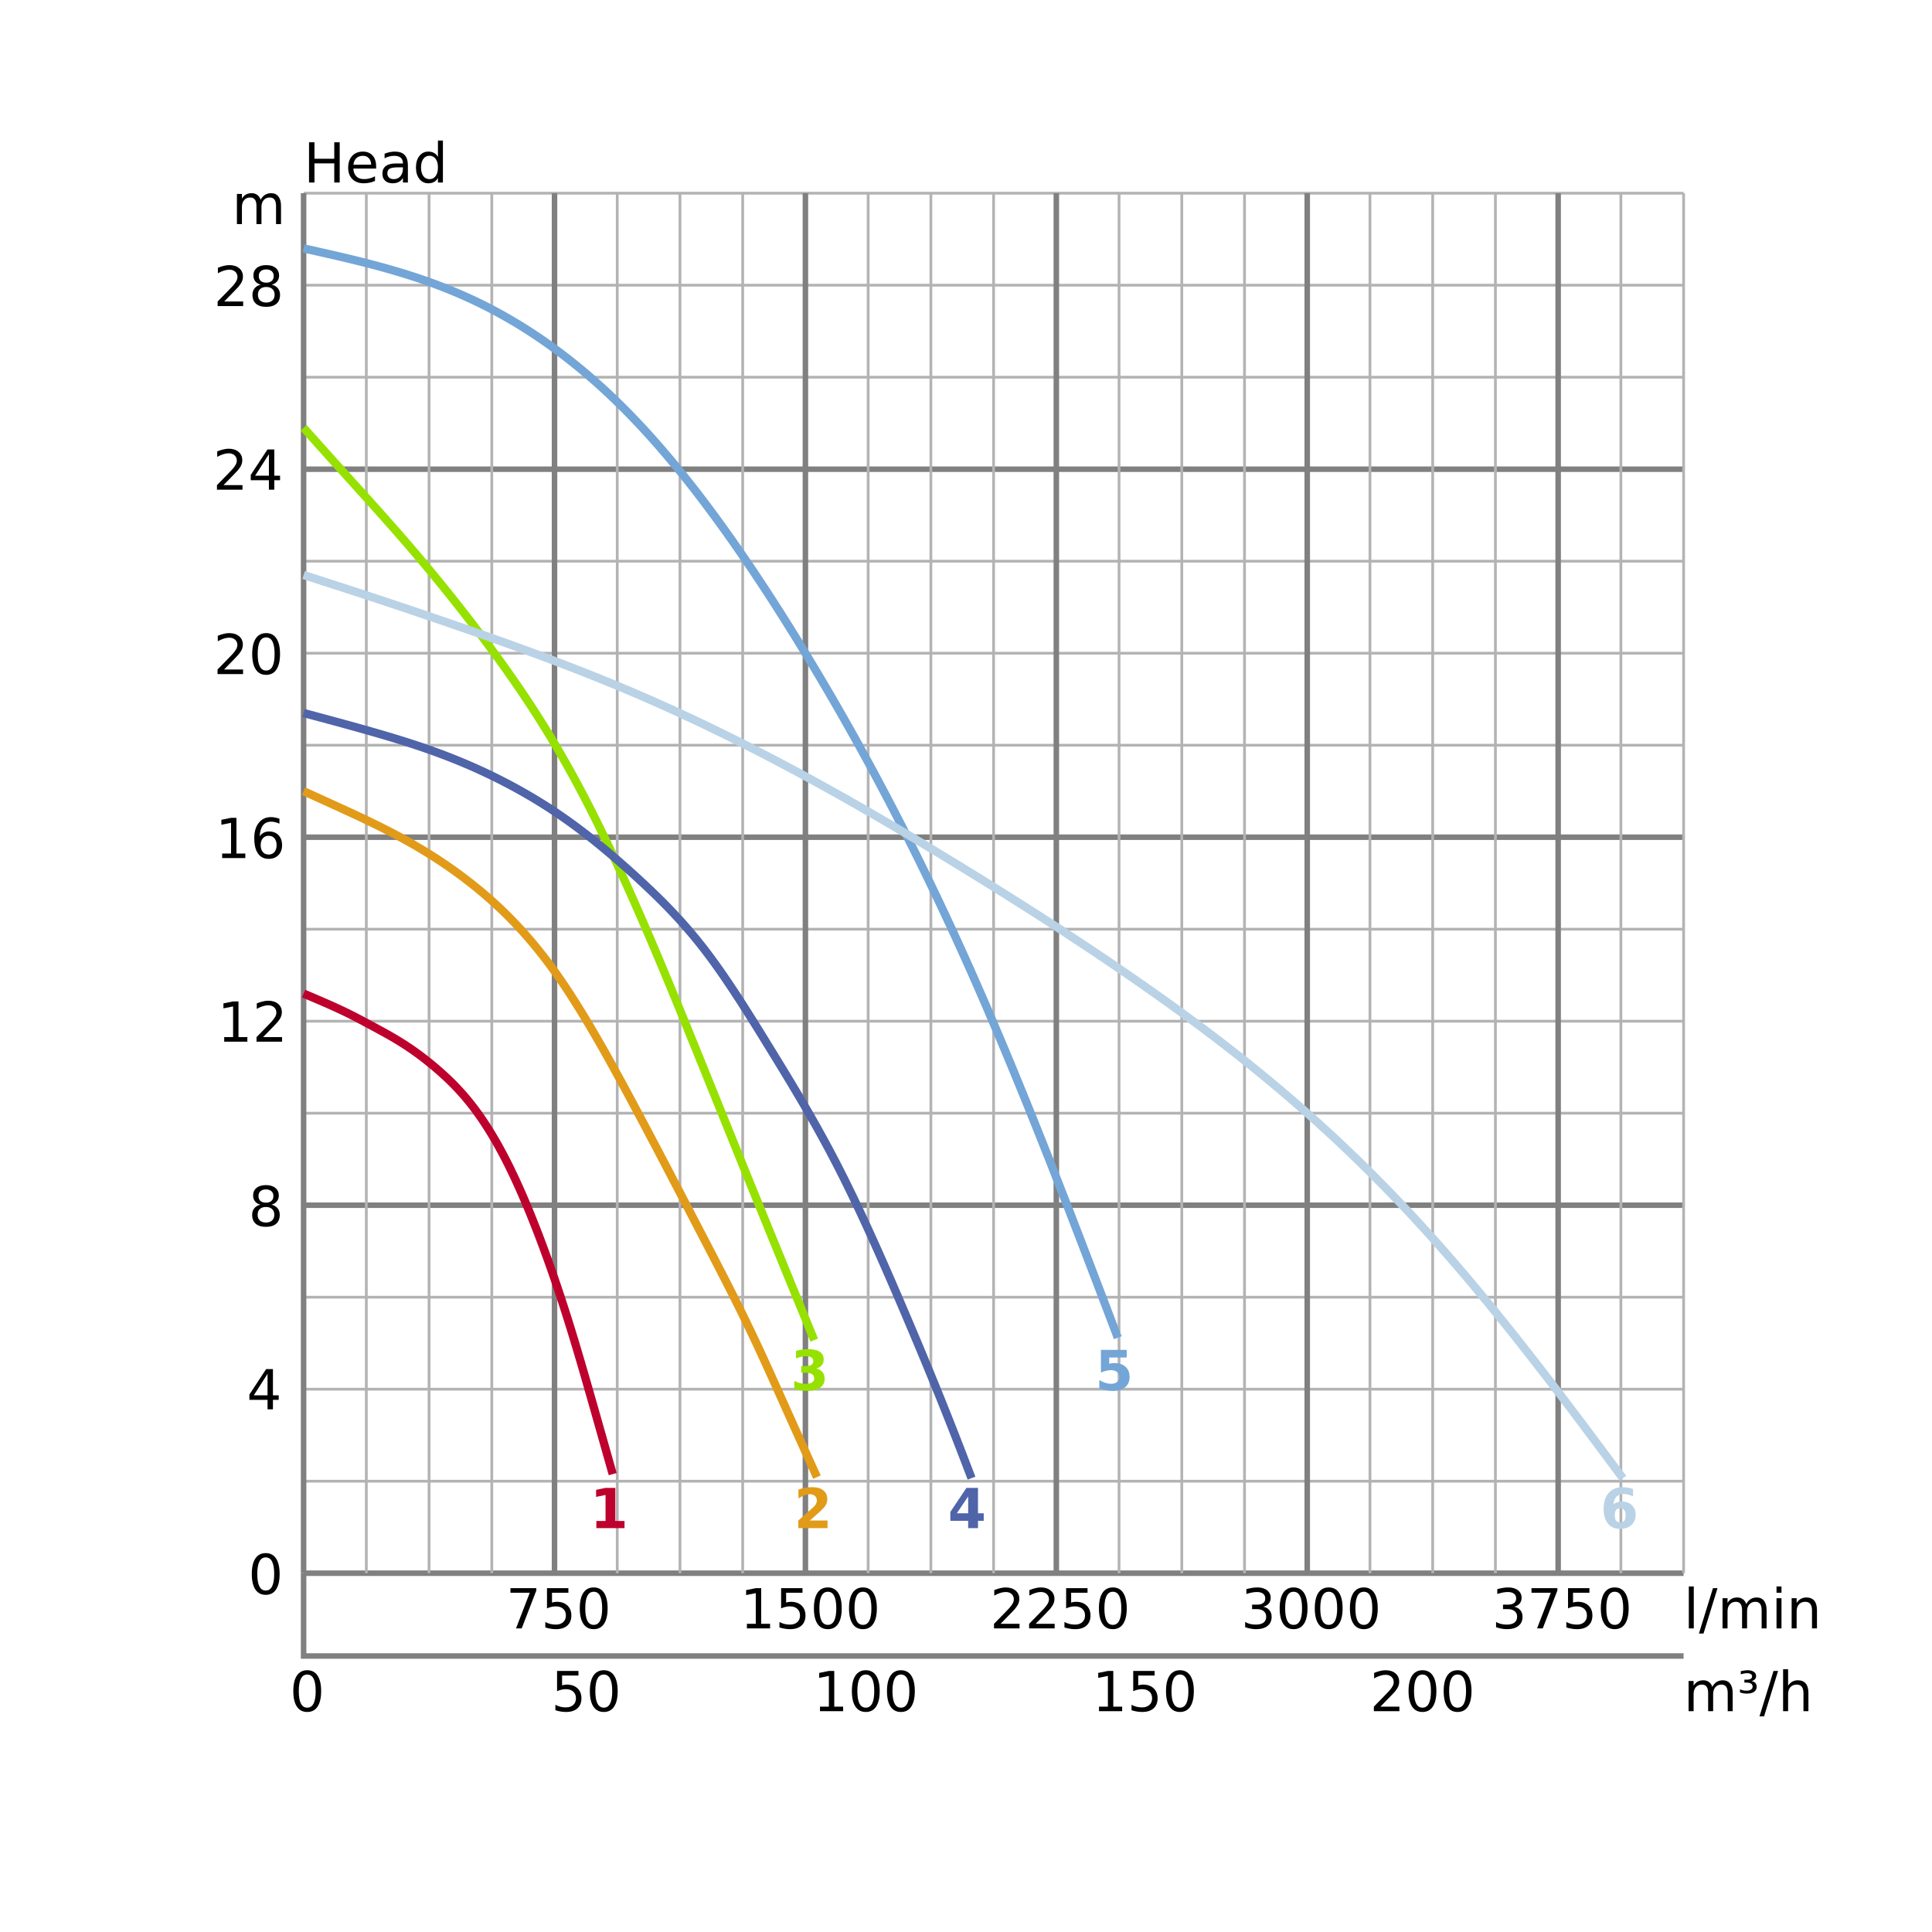 <?xml version="1.0" encoding="UTF-8"?>
<svg xmlns="http://www.w3.org/2000/svg" xmlns:xlink="http://www.w3.org/1999/xlink" width="700pt" height="700pt" viewBox="0 0 700 700" version="1.1">
<defs>
<g>
<symbol overflow="visible" id="glyph0-0">
<path style="stroke:none;" d="M 1 3.531 L 1 -14.109 L 11 -14.109 L 11 3.531 Z M 2.125 2.422 L 9.891 2.422 L 9.891 -12.984 L 2.125 -12.984 Z M 2.125 2.422 "/>
</symbol>
<symbol overflow="visible" id="glyph0-1">
<path style="stroke:none;" d="M 1.969 -14.578 L 3.938 -14.578 L 3.938 -8.609 L 11.109 -8.609 L 11.109 -14.578 L 13.078 -14.578 L 13.078 0 L 11.109 0 L 11.109 -6.938 L 3.938 -6.938 L 3.938 0 L 1.969 0 Z M 1.969 -14.578 "/>
</symbol>
<symbol overflow="visible" id="glyph0-2">
<path style="stroke:none;" d="M 11.234 -5.922 L 11.234 -5.047 L 2.984 -5.047 C 3.055 -3.805 3.426 -2.859 4.094 -2.203 C 4.758 -1.555 5.691 -1.234 6.891 -1.234 C 7.578 -1.234 8.242 -1.316 8.891 -1.484 C 9.535 -1.66 10.18 -1.914 10.828 -2.25 L 10.828 -0.562 C 10.18 -0.281 9.52 -0.07 8.844 0.062 C 8.164 0.207 7.477 0.281 6.781 0.281 C 5.031 0.281 3.645 -0.223 2.625 -1.234 C 1.613 -2.254 1.109 -3.629 1.109 -5.359 C 1.109 -7.148 1.586 -8.57 2.547 -9.625 C 3.516 -10.676 4.82 -11.203 6.469 -11.203 C 7.938 -11.203 9.098 -10.727 9.953 -9.781 C 10.805 -8.832 11.234 -7.547 11.234 -5.922 Z M 9.438 -6.453 C 9.426 -7.43 9.148 -8.211 8.609 -8.797 C 8.078 -9.379 7.367 -9.672 6.484 -9.672 C 5.484 -9.672 4.68 -9.391 4.078 -8.828 C 3.473 -8.266 3.125 -7.469 3.031 -6.438 Z M 9.438 -6.453 "/>
</symbol>
<symbol overflow="visible" id="glyph0-3">
<path style="stroke:none;" d="M 6.859 -5.5 C 5.398 -5.5 4.391 -5.332 3.828 -5 C 3.273 -4.664 3 -4.098 3 -3.297 C 3 -2.66 3.207 -2.156 3.625 -1.781 C 4.051 -1.406 4.625 -1.219 5.344 -1.219 C 6.344 -1.219 7.141 -1.57 7.734 -2.281 C 8.336 -2.988 8.641 -3.926 8.641 -5.094 L 8.641 -5.5 Z M 10.438 -6.234 L 10.438 0 L 8.641 0 L 8.641 -1.656 C 8.234 -1 7.723 -0.508 7.109 -0.188 C 6.492 0.125 5.742 0.281 4.859 0.281 C 3.742 0.281 2.852 -0.031 2.188 -0.656 C 1.531 -1.289 1.203 -2.133 1.203 -3.188 C 1.203 -4.414 1.613 -5.344 2.438 -5.969 C 3.258 -6.594 4.488 -6.906 6.125 -6.906 L 8.641 -6.906 L 8.641 -7.078 C 8.641 -7.91 8.367 -8.551 7.828 -9 C 7.285 -9.445 6.52 -9.672 5.531 -9.672 C 4.906 -9.672 4.297 -9.598 3.703 -9.453 C 3.117 -9.305 2.551 -9.082 2 -8.781 L 2 -10.438 C 2.656 -10.695 3.289 -10.891 3.906 -11.016 C 4.531 -11.141 5.133 -11.203 5.719 -11.203 C 7.301 -11.203 8.484 -10.789 9.266 -9.969 C 10.047 -9.145 10.438 -7.898 10.438 -6.234 Z M 10.438 -6.234 "/>
</symbol>
<symbol overflow="visible" id="glyph0-4">
<path style="stroke:none;" d="M 9.078 -9.281 L 9.078 -15.203 L 10.875 -15.203 L 10.875 0 L 9.078 0 L 9.078 -1.641 C 8.703 -0.992 8.223 -0.508 7.641 -0.188 C 7.066 0.125 6.379 0.281 5.578 0.281 C 4.254 0.281 3.176 -0.242 2.344 -1.297 C 1.52 -2.348 1.109 -3.734 1.109 -5.453 C 1.109 -7.172 1.52 -8.555 2.344 -9.609 C 3.176 -10.672 4.254 -11.203 5.578 -11.203 C 6.379 -11.203 7.066 -11.039 7.641 -10.719 C 8.223 -10.406 8.703 -9.926 9.078 -9.281 Z M 2.953 -5.453 C 2.953 -4.141 3.223 -3.102 3.766 -2.344 C 4.316 -1.594 5.066 -1.219 6.016 -1.219 C 6.961 -1.219 7.707 -1.594 8.25 -2.344 C 8.801 -3.102 9.078 -4.141 9.078 -5.453 C 9.078 -6.773 8.801 -7.812 8.25 -8.562 C 7.707 -9.32 6.961 -9.703 6.016 -9.703 C 5.066 -9.703 4.316 -9.32 3.766 -8.562 C 3.223 -7.812 2.953 -6.773 2.953 -5.453 Z M 2.953 -5.453 "/>
</symbol>
<symbol overflow="visible" id="glyph0-5">
<path style="stroke:none;" d="M 6.359 -13.281 C 5.336 -13.281 4.57 -12.781 4.062 -11.781 C 3.551 -10.781 3.297 -9.281 3.297 -7.281 C 3.297 -5.281 3.551 -3.781 4.062 -2.781 C 4.57 -1.781 5.336 -1.281 6.359 -1.281 C 7.379 -1.281 8.145 -1.781 8.656 -2.781 C 9.164 -3.781 9.422 -5.281 9.422 -7.281 C 9.422 -9.281 9.164 -10.781 8.656 -11.781 C 8.145 -12.781 7.379 -13.281 6.359 -13.281 Z M 6.359 -14.844 C 7.992 -14.844 9.238 -14.195 10.094 -12.906 C 10.957 -11.613 11.391 -9.738 11.391 -7.281 C 11.391 -4.82 10.957 -2.945 10.094 -1.656 C 9.238 -0.363 7.992 0.281 6.359 0.281 C 4.723 0.281 3.473 -0.363 2.609 -1.656 C 1.742 -2.945 1.312 -4.82 1.312 -7.281 C 1.312 -9.738 1.742 -11.613 2.609 -12.906 C 3.473 -14.195 4.723 -14.844 6.359 -14.844 Z M 6.359 -14.844 "/>
</symbol>
<symbol overflow="visible" id="glyph0-6">
<path style="stroke:none;" d="M 7.562 -12.859 L 2.578 -5.078 L 7.562 -5.078 Z M 7.047 -14.578 L 9.516 -14.578 L 9.516 -5.078 L 11.609 -5.078 L 11.609 -3.438 L 9.516 -3.438 L 9.516 0 L 7.562 0 L 7.562 -3.438 L 0.984 -3.438 L 0.984 -5.344 Z M 7.047 -14.578 "/>
</symbol>
<symbol overflow="visible" id="glyph0-7">
<path style="stroke:none;" d="M 6.359 -6.922 C 5.422 -6.922 4.68 -6.672 4.141 -6.172 C 3.609 -5.672 3.344 -4.984 3.344 -4.109 C 3.344 -3.223 3.609 -2.531 4.141 -2.031 C 4.68 -1.531 5.422 -1.281 6.359 -1.281 C 7.297 -1.281 8.035 -1.531 8.578 -2.031 C 9.117 -2.539 9.391 -3.234 9.391 -4.109 C 9.391 -4.984 9.117 -5.672 8.578 -6.172 C 8.047 -6.672 7.305 -6.922 6.359 -6.922 Z M 4.391 -7.766 C 3.535 -7.973 2.875 -8.363 2.406 -8.938 C 1.938 -9.52 1.703 -10.227 1.703 -11.062 C 1.703 -12.227 2.113 -13.148 2.938 -13.828 C 3.77 -14.504 4.91 -14.844 6.359 -14.844 C 7.805 -14.844 8.941 -14.504 9.766 -13.828 C 10.598 -13.148 11.016 -12.227 11.016 -11.062 C 11.016 -10.227 10.773 -9.52 10.297 -8.938 C 9.828 -8.363 9.176 -7.973 8.344 -7.766 C 9.289 -7.547 10.031 -7.113 10.562 -6.469 C 11.094 -5.82 11.359 -5.035 11.359 -4.109 C 11.359 -2.691 10.926 -1.602 10.062 -0.844 C 9.195 -0.094 7.961 0.281 6.359 0.281 C 4.754 0.281 3.52 -0.094 2.656 -0.844 C 1.789 -1.602 1.359 -2.691 1.359 -4.109 C 1.359 -5.035 1.625 -5.82 2.156 -6.469 C 2.688 -7.113 3.43 -7.547 4.391 -7.766 Z M 3.656 -10.875 C 3.656 -10.125 3.891 -9.535 4.359 -9.109 C 4.836 -8.691 5.504 -8.484 6.359 -8.484 C 7.203 -8.484 7.863 -8.691 8.344 -9.109 C 8.82 -9.535 9.062 -10.125 9.062 -10.875 C 9.062 -11.633 8.82 -12.223 8.344 -12.641 C 7.863 -13.066 7.203 -13.281 6.359 -13.281 C 5.504 -13.281 4.836 -13.066 4.359 -12.641 C 3.891 -12.223 3.656 -11.633 3.656 -10.875 Z M 3.656 -10.875 "/>
</symbol>
<symbol overflow="visible" id="glyph0-8">
<path style="stroke:none;" d="M 2.484 -1.656 L 5.703 -1.656 L 5.703 -12.781 L 2.203 -12.078 L 2.203 -13.875 L 5.688 -14.578 L 7.656 -14.578 L 7.656 -1.656 L 10.875 -1.656 L 10.875 0 L 2.484 0 Z M 2.484 -1.656 "/>
</symbol>
<symbol overflow="visible" id="glyph0-9">
<path style="stroke:none;" d="M 3.844 -1.656 L 10.719 -1.656 L 10.719 0 L 1.469 0 L 1.469 -1.656 C 2.219 -2.438 3.238 -3.477 4.531 -4.781 C 5.82 -6.082 6.633 -6.926 6.969 -7.312 C 7.594 -8.02 8.031 -8.617 8.281 -9.109 C 8.531 -9.598 8.656 -10.082 8.656 -10.562 C 8.656 -11.332 8.383 -11.961 7.844 -12.453 C 7.301 -12.941 6.594 -13.188 5.719 -13.188 C 5.102 -13.188 4.453 -13.078 3.766 -12.859 C 3.078 -12.648 2.344 -12.328 1.562 -11.891 L 1.562 -13.875 C 2.352 -14.195 3.094 -14.438 3.781 -14.594 C 4.477 -14.758 5.113 -14.844 5.688 -14.844 C 7.195 -14.844 8.398 -14.461 9.297 -13.703 C 10.191 -12.953 10.641 -11.945 10.641 -10.688 C 10.641 -10.082 10.523 -9.508 10.297 -8.969 C 10.078 -8.438 9.672 -7.805 9.078 -7.078 C 8.922 -6.891 8.406 -6.344 7.531 -5.438 C 6.656 -4.539 5.426 -3.281 3.844 -1.656 Z M 3.844 -1.656 "/>
</symbol>
<symbol overflow="visible" id="glyph0-10">
<path style="stroke:none;" d="M 6.609 -8.078 C 5.723 -8.078 5.02 -7.773 4.5 -7.172 C 3.977 -6.566 3.719 -5.734 3.719 -4.672 C 3.719 -3.629 3.977 -2.801 4.5 -2.188 C 5.02 -1.582 5.723 -1.281 6.609 -1.281 C 7.492 -1.281 8.191 -1.582 8.703 -2.188 C 9.223 -2.801 9.484 -3.629 9.484 -4.672 C 9.484 -5.734 9.223 -6.566 8.703 -7.172 C 8.191 -7.773 7.492 -8.078 6.609 -8.078 Z M 10.516 -14.266 L 10.516 -12.469 C 10.023 -12.695 9.523 -12.875 9.016 -13 C 8.516 -13.125 8.016 -13.188 7.516 -13.188 C 6.211 -13.188 5.219 -12.742 4.531 -11.859 C 3.844 -10.984 3.453 -9.656 3.359 -7.875 C 3.742 -8.445 4.223 -8.883 4.797 -9.188 C 5.379 -9.488 6.02 -9.641 6.719 -9.641 C 8.188 -9.641 9.344 -9.191 10.188 -8.297 C 11.039 -7.41 11.469 -6.203 11.469 -4.672 C 11.469 -3.18 11.023 -1.984 10.141 -1.078 C 9.254 -0.172 8.078 0.281 6.609 0.281 C 4.922 0.281 3.629 -0.363 2.734 -1.656 C 1.836 -2.945 1.391 -4.82 1.391 -7.281 C 1.391 -9.582 1.938 -11.414 3.031 -12.781 C 4.125 -14.156 5.594 -14.844 7.438 -14.844 C 7.938 -14.844 8.438 -14.789 8.938 -14.688 C 9.445 -14.594 9.973 -14.453 10.516 -14.266 Z M 10.516 -14.266 "/>
</symbol>
<symbol overflow="visible" id="glyph0-11">
<path style="stroke:none;" d="M 10.406 -8.844 C 10.852 -9.645 11.391 -10.238 12.016 -10.625 C 12.641 -11.008 13.375 -11.203 14.219 -11.203 C 15.352 -11.203 16.227 -10.801 16.844 -10 C 17.469 -9.207 17.781 -8.078 17.781 -6.609 L 17.781 0 L 15.984 0 L 15.984 -6.547 C 15.984 -7.586 15.797 -8.363 15.422 -8.875 C 15.047 -9.383 14.477 -9.641 13.719 -9.641 C 12.789 -9.641 12.055 -9.328 11.516 -8.703 C 10.973 -8.086 10.703 -7.25 10.703 -6.188 L 10.703 0 L 8.891 0 L 8.891 -6.547 C 8.891 -7.598 8.703 -8.375 8.328 -8.875 C 7.961 -9.383 7.395 -9.641 6.625 -9.641 C 5.707 -9.641 4.977 -9.328 4.438 -8.703 C 3.895 -8.086 3.625 -7.25 3.625 -6.188 L 3.625 0 L 1.812 0 L 1.812 -10.938 L 3.625 -10.938 L 3.625 -9.234 C 4.031 -9.91 4.52 -10.406 5.094 -10.719 C 5.664 -11.039 6.348 -11.203 7.141 -11.203 C 7.93 -11.203 8.602 -11 9.156 -10.594 C 9.719 -10.188 10.133 -9.602 10.406 -8.844 Z M 10.406 -8.844 "/>
</symbol>
<symbol overflow="visible" id="glyph0-12">
<path style="stroke:none;" d="M 1.641 -14.578 L 11.016 -14.578 L 11.016 -13.734 L 5.719 0 L 3.656 0 L 8.641 -12.922 L 1.641 -12.922 Z M 1.641 -14.578 "/>
</symbol>
<symbol overflow="visible" id="glyph0-13">
<path style="stroke:none;" d="M 2.156 -14.578 L 9.906 -14.578 L 9.906 -12.922 L 3.969 -12.922 L 3.969 -9.344 C 4.25 -9.445 4.531 -9.52 4.812 -9.562 C 5.102 -9.613 5.395 -9.641 5.688 -9.641 C 7.312 -9.641 8.598 -9.191 9.547 -8.297 C 10.504 -7.41 10.984 -6.203 10.984 -4.672 C 10.984 -3.109 10.492 -1.891 9.516 -1.016 C 8.535 -0.148 7.156 0.281 5.375 0.281 C 4.77 0.281 4.148 0.227 3.516 0.125 C 2.879 0.02 2.223 -0.133 1.547 -0.344 L 1.547 -2.328 C 2.129 -2.004 2.734 -1.766 3.359 -1.609 C 3.984 -1.453 4.645 -1.375 5.344 -1.375 C 6.469 -1.375 7.359 -1.672 8.016 -2.266 C 8.672 -2.859 9 -3.66 9 -4.672 C 9 -5.691 8.672 -6.5 8.016 -7.094 C 7.359 -7.688 6.469 -7.984 5.344 -7.984 C 4.812 -7.984 4.285 -7.922 3.766 -7.797 C 3.242 -7.68 2.707 -7.5 2.156 -7.25 Z M 2.156 -14.578 "/>
</symbol>
<symbol overflow="visible" id="glyph0-14">
<path style="stroke:none;" d="M 8.109 -7.859 C 9.055 -7.66 9.797 -7.238 10.328 -6.594 C 10.859 -5.957 11.125 -5.172 11.125 -4.234 C 11.125 -2.797 10.629 -1.68 9.641 -0.891 C 8.648 -0.109 7.242 0.281 5.422 0.281 C 4.805 0.281 4.176 0.219 3.531 0.094 C 2.883 -0.02 2.219 -0.195 1.531 -0.438 L 1.531 -2.344 C 2.07 -2.02 2.664 -1.773 3.312 -1.609 C 3.969 -1.453 4.648 -1.375 5.359 -1.375 C 6.598 -1.375 7.539 -1.617 8.188 -2.109 C 8.832 -2.598 9.156 -3.305 9.156 -4.234 C 9.156 -5.098 8.852 -5.77 8.25 -6.25 C 7.656 -6.738 6.82 -6.984 5.75 -6.984 L 4.047 -6.984 L 4.047 -8.609 L 5.828 -8.609 C 6.797 -8.609 7.535 -8.801 8.047 -9.188 C 8.555 -9.57 8.812 -10.129 8.812 -10.859 C 8.812 -11.609 8.547 -12.18 8.016 -12.578 C 7.492 -12.984 6.738 -13.188 5.75 -13.188 C 5.207 -13.188 4.625 -13.125 4 -13 C 3.383 -12.883 2.707 -12.707 1.969 -12.469 L 1.969 -14.219 C 2.719 -14.426 3.414 -14.582 4.062 -14.688 C 4.719 -14.789 5.336 -14.844 5.922 -14.844 C 7.422 -14.844 8.602 -14.5 9.469 -13.812 C 10.344 -13.133 10.781 -12.219 10.781 -11.062 C 10.781 -10.258 10.547 -9.578 10.078 -9.016 C 9.617 -8.461 8.961 -8.078 8.109 -7.859 Z M 8.109 -7.859 "/>
</symbol>
<symbol overflow="visible" id="glyph0-15">
<path style="stroke:none;" d="M 1.891 -15.203 L 3.688 -15.203 L 3.688 0 L 1.891 0 Z M 1.891 -15.203 "/>
</symbol>
<symbol overflow="visible" id="glyph0-16">
<path style="stroke:none;" d="M 5.078 -14.578 L 6.734 -14.578 L 1.656 1.859 L 0 1.859 Z M 5.078 -14.578 "/>
</symbol>
<symbol overflow="visible" id="glyph0-17">
<path style="stroke:none;" d="M 1.891 -10.938 L 3.688 -10.938 L 3.688 0 L 1.891 0 Z M 1.891 -15.203 L 3.688 -15.203 L 3.688 -12.922 L 1.891 -12.922 Z M 1.891 -15.203 "/>
</symbol>
<symbol overflow="visible" id="glyph0-18">
<path style="stroke:none;" d="M 10.984 -6.609 L 10.984 0 L 9.188 0 L 9.188 -6.547 C 9.188 -7.578 8.984 -8.348 8.578 -8.859 C 8.172 -9.379 7.566 -9.641 6.766 -9.641 C 5.785 -9.641 5.016 -9.328 4.453 -8.703 C 3.898 -8.086 3.625 -7.25 3.625 -6.188 L 3.625 0 L 1.812 0 L 1.812 -10.938 L 3.625 -10.938 L 3.625 -9.234 C 4.051 -9.891 4.555 -10.379 5.141 -10.703 C 5.723 -11.035 6.395 -11.203 7.156 -11.203 C 8.414 -11.203 9.367 -10.812 10.016 -10.031 C 10.66 -9.258 10.984 -8.117 10.984 -6.609 Z M 10.984 -6.609 "/>
</symbol>
<symbol overflow="visible" id="glyph0-19">
<path style="stroke:none;" d="M 5.125 -10.938 C 5.719 -10.82 6.176 -10.586 6.5 -10.234 C 6.832 -9.879 7 -9.43 7 -8.891 C 7 -8.086 6.688 -7.469 6.062 -7.031 C 5.445 -6.594 4.566 -6.375 3.422 -6.375 C 3.047 -6.375 2.656 -6.406 2.25 -6.469 C 1.844 -6.539 1.41 -6.645 0.953 -6.781 L 0.953 -7.953 C 1.297 -7.785 1.66 -7.656 2.047 -7.562 C 2.43 -7.477 2.844 -7.438 3.281 -7.438 C 3.988 -7.438 4.535 -7.566 4.922 -7.828 C 5.316 -8.086 5.516 -8.441 5.516 -8.891 C 5.516 -9.379 5.332 -9.742 4.969 -9.984 C 4.613 -10.234 4.082 -10.359 3.375 -10.359 L 2.547 -10.359 L 2.547 -11.422 L 3.453 -11.422 C 4.066 -11.422 4.531 -11.52 4.844 -11.719 C 5.164 -11.926 5.328 -12.227 5.328 -12.625 C 5.328 -13 5.16 -13.285 4.828 -13.484 C 4.504 -13.68 4.035 -13.781 3.422 -13.781 C 3.16 -13.781 2.863 -13.75 2.531 -13.688 C 2.195 -13.633 1.766 -13.531 1.234 -13.375 L 1.234 -14.5 C 1.711 -14.613 2.16 -14.695 2.578 -14.75 C 2.992 -14.812 3.379 -14.844 3.734 -14.844 C 4.672 -14.844 5.414 -14.648 5.969 -14.266 C 6.52 -13.879 6.797 -13.363 6.797 -12.719 C 6.797 -12.27 6.648 -11.891 6.359 -11.578 C 6.066 -11.266 5.656 -11.051 5.125 -10.938 Z M 5.125 -10.938 "/>
</symbol>
<symbol overflow="visible" id="glyph0-20">
<path style="stroke:none;" d="M 10.984 -6.609 L 10.984 0 L 9.188 0 L 9.188 -6.547 C 9.188 -7.578 8.984 -8.348 8.578 -8.859 C 8.172 -9.379 7.566 -9.641 6.766 -9.641 C 5.785 -9.641 5.016 -9.328 4.453 -8.703 C 3.898 -8.086 3.625 -7.25 3.625 -6.188 L 3.625 0 L 1.812 0 L 1.812 -15.203 L 3.625 -15.203 L 3.625 -9.234 C 4.051 -9.891 4.555 -10.379 5.141 -10.703 C 5.723 -11.035 6.395 -11.203 7.156 -11.203 C 8.414 -11.203 9.367 -10.812 10.016 -10.031 C 10.66 -9.258 10.984 -8.117 10.984 -6.609 Z M 10.984 -6.609 "/>
</symbol>
<symbol overflow="visible" id="glyph1-0">
<path style="stroke:none;" d="M 1 3.531 L 1 -14.109 L 11 -14.109 L 11 3.531 Z M 2.125 2.422 L 9.891 2.422 L 9.891 -12.984 L 2.125 -12.984 Z M 2.125 2.422 "/>
</symbol>
<symbol overflow="visible" id="glyph1-1">
<path style="stroke:none;" d="M 2.344 -2.594 L 5.672 -2.594 L 5.672 -12.016 L 2.25 -11.312 L 2.25 -13.875 L 5.641 -14.578 L 9.219 -14.578 L 9.219 -2.594 L 12.547 -2.594 L 12.547 0 L 2.344 0 Z M 2.344 -2.594 "/>
</symbol>
<symbol overflow="visible" id="glyph1-2">
<path style="stroke:none;" d="M 5.766 -2.766 L 12.172 -2.766 L 12.172 0 L 1.578 0 L 1.578 -2.766 L 6.906 -7.469 C 7.383 -7.895 7.734 -8.312 7.953 -8.719 C 8.18 -9.133 8.297 -9.562 8.297 -10 C 8.297 -10.688 8.066 -11.238 7.609 -11.656 C 7.148 -12.07 6.539 -12.281 5.781 -12.281 C 5.195 -12.281 4.555 -12.156 3.859 -11.906 C 3.16 -11.656 2.414 -11.281 1.625 -10.781 L 1.625 -13.984 C 2.469 -14.266 3.301 -14.477 4.125 -14.625 C 4.957 -14.77 5.77 -14.844 6.562 -14.844 C 8.312 -14.844 9.664 -14.457 10.625 -13.688 C 11.594 -12.926 12.078 -11.859 12.078 -10.484 C 12.078 -9.68 11.867 -8.938 11.453 -8.25 C 11.047 -7.57 10.188 -6.656 8.875 -5.5 Z M 5.766 -2.766 "/>
</symbol>
<symbol overflow="visible" id="glyph1-3">
<path style="stroke:none;" d="M 9.312 -7.859 C 10.301 -7.609 11.051 -7.164 11.562 -6.531 C 12.07 -5.906 12.328 -5.109 12.328 -4.141 C 12.328 -2.691 11.77 -1.594 10.656 -0.844 C 9.551 -0.094 7.941 0.281 5.828 0.281 C 5.078 0.281 4.32 0.219 3.562 0.094 C 2.812 -0.02 2.07 -0.195 1.344 -0.438 L 1.344 -3.344 C 2.039 -2.988 2.734 -2.723 3.422 -2.547 C 4.117 -2.367 4.805 -2.281 5.484 -2.281 C 6.473 -2.281 7.234 -2.453 7.766 -2.797 C 8.297 -3.141 8.562 -3.633 8.562 -4.281 C 8.562 -4.945 8.289 -5.445 7.75 -5.781 C 7.207 -6.125 6.406 -6.297 5.344 -6.297 L 3.844 -6.297 L 3.844 -8.719 L 5.422 -8.719 C 6.367 -8.719 7.07 -8.863 7.531 -9.156 C 7.988 -9.457 8.219 -9.91 8.219 -10.516 C 8.219 -11.078 7.992 -11.508 7.547 -11.812 C 7.098 -12.125 6.461 -12.281 5.641 -12.281 C 5.035 -12.281 4.422 -12.207 3.797 -12.062 C 3.18 -11.926 2.57 -11.727 1.969 -11.469 L 1.969 -14.219 C 2.707 -14.426 3.441 -14.582 4.172 -14.688 C 4.898 -14.789 5.613 -14.844 6.312 -14.844 C 8.207 -14.844 9.625 -14.531 10.562 -13.906 C 11.508 -13.289 11.984 -12.359 11.984 -11.109 C 11.984 -10.254 11.758 -9.551 11.312 -9 C 10.863 -8.457 10.195 -8.078 9.312 -7.859 Z M 9.312 -7.859 "/>
</symbol>
<symbol overflow="visible" id="glyph1-4">
<path style="stroke:none;" d="M 7.359 -11.484 L 3.25 -5.375 L 7.359 -5.375 Z M 6.734 -14.578 L 10.922 -14.578 L 10.922 -5.375 L 13 -5.375 L 13 -2.656 L 10.922 -2.656 L 10.922 0 L 7.359 0 L 7.359 -2.656 L 0.906 -2.656 L 0.906 -5.875 Z M 6.734 -14.578 "/>
</symbol>
<symbol overflow="visible" id="glyph1-5">
<path style="stroke:none;" d="M 2.125 -14.578 L 11.469 -14.578 L 11.469 -11.812 L 5.125 -11.812 L 5.125 -9.562 C 5.406 -9.633 5.691 -9.691 5.984 -9.734 C 6.273 -9.785 6.578 -9.812 6.891 -9.812 C 8.66 -9.812 10.039 -9.363 11.031 -8.469 C 12.02 -7.582 12.516 -6.344 12.516 -4.75 C 12.516 -3.176 11.973 -1.941 10.891 -1.047 C 9.816 -0.16 8.328 0.281 6.422 0.281 C 5.586 0.281 4.766 0.195 3.953 0.031 C 3.148 -0.125 2.348 -0.363 1.547 -0.688 L 1.547 -3.641 C 2.336 -3.18 3.086 -2.836 3.797 -2.609 C 4.516 -2.391 5.191 -2.281 5.828 -2.281 C 6.734 -2.281 7.445 -2.5 7.969 -2.938 C 8.5 -3.383 8.766 -3.988 8.766 -4.75 C 8.766 -5.52 8.5 -6.125 7.969 -6.562 C 7.445 -7.008 6.734 -7.234 5.828 -7.234 C 5.285 -7.234 4.707 -7.16 4.094 -7.016 C 3.477 -6.879 2.82 -6.664 2.125 -6.375 Z M 2.125 -14.578 "/>
</symbol>
<symbol overflow="visible" id="glyph1-6">
<path style="stroke:none;" d="M 7.234 -7.203 C 6.578 -7.203 6.082 -6.988 5.75 -6.562 C 5.426 -6.133 5.266 -5.492 5.266 -4.641 C 5.266 -3.785 5.426 -3.145 5.75 -2.719 C 6.082 -2.289 6.578 -2.078 7.234 -2.078 C 7.898 -2.078 8.395 -2.289 8.719 -2.719 C 9.051 -3.145 9.219 -3.785 9.219 -4.641 C 9.219 -5.492 9.051 -6.133 8.719 -6.562 C 8.395 -6.988 7.898 -7.203 7.234 -7.203 Z M 11.891 -14.203 L 11.891 -11.5 C 11.266 -11.789 10.676 -12.004 10.125 -12.141 C 9.582 -12.285 9.051 -12.359 8.531 -12.359 C 7.414 -12.359 6.547 -12.047 5.922 -11.422 C 5.297 -10.805 4.93 -9.883 4.828 -8.656 C 5.254 -8.977 5.719 -9.219 6.219 -9.375 C 6.719 -9.539 7.266 -9.625 7.859 -9.625 C 9.348 -9.625 10.551 -9.188 11.469 -8.312 C 12.383 -7.438 12.844 -6.297 12.844 -4.891 C 12.844 -3.328 12.332 -2.07 11.312 -1.125 C 10.289 -0.188 8.922 0.281 7.203 0.281 C 5.305 0.281 3.836 -0.359 2.797 -1.641 C 1.754 -2.922 1.234 -4.734 1.234 -7.078 C 1.234 -9.484 1.844 -11.375 3.062 -12.75 C 4.281 -14.133 5.945 -14.828 8.062 -14.828 C 8.727 -14.828 9.375 -14.773 10 -14.672 C 10.633 -14.566 11.266 -14.41 11.891 -14.203 Z M 11.891 -14.203 "/>
</symbol>
</g>
</defs>
<g id="surface1">
<rect x="0" y="0" width="700" height="700" style="fill:rgb(100%,100%,100%);fill-opacity:1;stroke:none;"/>
<g style="fill:rgb(0%,0%,0%);fill-opacity:1;">
  <use xlink:href="#glyph0-1" x="110" y="66.129"/>
  <use xlink:href="#glyph0-2" x="125.039" y="66.129"/>
  <use xlink:href="#glyph0-3" x="137.344" y="66.129"/>
  <use xlink:href="#glyph0-4" x="149.6" y="66.129"/>
</g>
<path style="fill:none;stroke-width:2;stroke-linecap:butt;stroke-linejoin:miter;stroke:rgb(50%,50%,50%);stroke-opacity:1;stroke-miterlimit:10;" d="M 110 570 L 610 570 "/>
<g style="fill:rgb(0%,0%,0%);fill-opacity:1;">
  <use xlink:href="#glyph0-5" x="89.922" y="577.562"/>
</g>
<path style="fill:none;stroke-width:1;stroke-linecap:butt;stroke-linejoin:miter;stroke:rgb(70%,70%,70%);stroke-opacity:1;stroke-miterlimit:10;" d="M 110 536.668 L 610 536.668 "/>
<path style="fill:none;stroke-width:1;stroke-linecap:butt;stroke-linejoin:miter;stroke:rgb(70%,70%,70%);stroke-opacity:1;stroke-miterlimit:10;" d="M 110 503.332 L 610 503.332 "/>
<g style="fill:rgb(0%,0%,0%);fill-opacity:1;">
  <use xlink:href="#glyph0-6" x="89.375" y="510.625"/>
</g>
<path style="fill:none;stroke-width:1;stroke-linecap:butt;stroke-linejoin:miter;stroke:rgb(70%,70%,70%);stroke-opacity:1;stroke-miterlimit:10;" d="M 110 470 L 610 470 "/>
<path style="fill:none;stroke-width:2;stroke-linecap:butt;stroke-linejoin:miter;stroke:rgb(50%,50%,50%);stroke-opacity:1;stroke-miterlimit:10;" d="M 110 436.668 L 610 436.668 "/>
<g style="fill:rgb(0%,0%,0%);fill-opacity:1;">
  <use xlink:href="#glyph0-7" x="90" y="444.23"/>
</g>
<path style="fill:none;stroke-width:1;stroke-linecap:butt;stroke-linejoin:miter;stroke:rgb(70%,70%,70%);stroke-opacity:1;stroke-miterlimit:10;" d="M 110 403.332 L 610 403.332 "/>
<path style="fill:none;stroke-width:1;stroke-linecap:butt;stroke-linejoin:miter;stroke:rgb(70%,70%,70%);stroke-opacity:1;stroke-miterlimit:10;" d="M 110 370 L 610 370 "/>
<g style="fill:rgb(0%,0%,0%);fill-opacity:1;">
  <use xlink:href="#glyph0-8" x="78.75" y="377.422"/>
  <use xlink:href="#glyph0-9" x="91.475" y="377.422"/>
</g>
<path style="fill:none;stroke-width:1;stroke-linecap:butt;stroke-linejoin:miter;stroke:rgb(70%,70%,70%);stroke-opacity:1;stroke-miterlimit:10;" d="M 110 336.668 L 610 336.668 "/>
<path style="fill:none;stroke-width:2;stroke-linecap:butt;stroke-linejoin:miter;stroke:rgb(50%,50%,50%);stroke-opacity:1;stroke-miterlimit:10;" d="M 110 303.332 L 610 303.332 "/>
<g style="fill:rgb(0%,0%,0%);fill-opacity:1;">
  <use xlink:href="#glyph0-8" x="78.008" y="310.898"/>
  <use xlink:href="#glyph0-10" x="90.732" y="310.898"/>
</g>
<path style="fill:none;stroke-width:1;stroke-linecap:butt;stroke-linejoin:miter;stroke:rgb(70%,70%,70%);stroke-opacity:1;stroke-miterlimit:10;" d="M 110 270 L 610 270 "/>
<path style="fill:none;stroke-width:1;stroke-linecap:butt;stroke-linejoin:miter;stroke:rgb(70%,70%,70%);stroke-opacity:1;stroke-miterlimit:10;" d="M 110 236.668 L 610 236.668 "/>
<g style="fill:rgb(0%,0%,0%);fill-opacity:1;">
  <use xlink:href="#glyph0-9" x="77.344" y="244.23"/>
  <use xlink:href="#glyph0-5" x="90.068" y="244.23"/>
</g>
<path style="fill:none;stroke-width:1;stroke-linecap:butt;stroke-linejoin:miter;stroke:rgb(70%,70%,70%);stroke-opacity:1;stroke-miterlimit:10;" d="M 110 203.332 L 610 203.332 "/>
<path style="fill:none;stroke-width:2;stroke-linecap:butt;stroke-linejoin:miter;stroke:rgb(50%,50%,50%);stroke-opacity:1;stroke-miterlimit:10;" d="M 110 170 L 610 170 "/>
<g style="fill:rgb(0%,0%,0%);fill-opacity:1;">
  <use xlink:href="#glyph0-9" x="77.141" y="177.422"/>
  <use xlink:href="#glyph0-6" x="89.865" y="177.422"/>
</g>
<path style="fill:none;stroke-width:1;stroke-linecap:butt;stroke-linejoin:miter;stroke:rgb(70%,70%,70%);stroke-opacity:1;stroke-miterlimit:10;" d="M 110 136.668 L 610 136.668 "/>
<path style="fill:none;stroke-width:1;stroke-linecap:butt;stroke-linejoin:miter;stroke:rgb(70%,70%,70%);stroke-opacity:1;stroke-miterlimit:10;" d="M 110 103.332 L 610 103.332 "/>
<g style="fill:rgb(0%,0%,0%);fill-opacity:1;">
  <use xlink:href="#glyph0-9" x="77.383" y="110.898"/>
  <use xlink:href="#glyph0-7" x="90.107" y="110.898"/>
</g>
<path style="fill:none;stroke-width:1;stroke-linecap:butt;stroke-linejoin:miter;stroke:rgb(70%,70%,70%);stroke-opacity:1;stroke-miterlimit:10;" d="M 110 70 L 610 70 "/>
<g style="fill:rgb(0%,0%,0%);fill-opacity:1;">
  <use xlink:href="#glyph0-11" x="84.031" y="81.199"/>
</g>
<path style="fill:none;stroke-width:2;stroke-linecap:butt;stroke-linejoin:miter;stroke:rgb(50%,50%,50%);stroke-opacity:1;stroke-miterlimit:10;" d="M 110 570 L 110 70 "/>
<path style="fill:none;stroke-width:1;stroke-linecap:butt;stroke-linejoin:miter;stroke:rgb(70%,70%,70%);stroke-opacity:1;stroke-miterlimit:10;" d="M 132.727 570 L 132.727 70 "/>
<path style="fill:none;stroke-width:1;stroke-linecap:butt;stroke-linejoin:miter;stroke:rgb(70%,70%,70%);stroke-opacity:1;stroke-miterlimit:10;" d="M 155.453 570 L 155.453 70 "/>
<path style="fill:none;stroke-width:1;stroke-linecap:butt;stroke-linejoin:miter;stroke:rgb(70%,70%,70%);stroke-opacity:1;stroke-miterlimit:10;" d="M 178.184 570 L 178.184 70 "/>
<path style="fill:none;stroke-width:2;stroke-linecap:butt;stroke-linejoin:miter;stroke:rgb(50%,50%,50%);stroke-opacity:1;stroke-miterlimit:10;" d="M 200.91 570 L 200.91 70 "/>
<path style="fill:none;stroke-width:1;stroke-linecap:butt;stroke-linejoin:miter;stroke:rgb(70%,70%,70%);stroke-opacity:1;stroke-miterlimit:10;" d="M 223.637 570 L 223.637 70 "/>
<path style="fill:none;stroke-width:1;stroke-linecap:butt;stroke-linejoin:miter;stroke:rgb(70%,70%,70%);stroke-opacity:1;stroke-miterlimit:10;" d="M 246.363 570 L 246.363 70 "/>
<path style="fill:none;stroke-width:1;stroke-linecap:butt;stroke-linejoin:miter;stroke:rgb(70%,70%,70%);stroke-opacity:1;stroke-miterlimit:10;" d="M 269.09 570 L 269.09 70 "/>
<path style="fill:none;stroke-width:2;stroke-linecap:butt;stroke-linejoin:miter;stroke:rgb(50%,50%,50%);stroke-opacity:1;stroke-miterlimit:10;" d="M 291.816 570 L 291.816 70 "/>
<path style="fill:none;stroke-width:1;stroke-linecap:butt;stroke-linejoin:miter;stroke:rgb(70%,70%,70%);stroke-opacity:1;stroke-miterlimit:10;" d="M 314.547 570 L 314.547 70 "/>
<path style="fill:none;stroke-width:1;stroke-linecap:butt;stroke-linejoin:miter;stroke:rgb(70%,70%,70%);stroke-opacity:1;stroke-miterlimit:10;" d="M 337.273 570 L 337.273 70 "/>
<path style="fill:none;stroke-width:1;stroke-linecap:butt;stroke-linejoin:miter;stroke:rgb(70%,70%,70%);stroke-opacity:1;stroke-miterlimit:10;" d="M 360 570 L 360 70 "/>
<path style="fill:none;stroke-width:2;stroke-linecap:butt;stroke-linejoin:miter;stroke:rgb(50%,50%,50%);stroke-opacity:1;stroke-miterlimit:10;" d="M 382.727 570 L 382.727 70 "/>
<path style="fill:none;stroke-width:1;stroke-linecap:butt;stroke-linejoin:miter;stroke:rgb(70%,70%,70%);stroke-opacity:1;stroke-miterlimit:10;" d="M 405.453 570 L 405.453 70 "/>
<path style="fill:none;stroke-width:1;stroke-linecap:butt;stroke-linejoin:miter;stroke:rgb(70%,70%,70%);stroke-opacity:1;stroke-miterlimit:10;" d="M 428.184 570 L 428.184 70 "/>
<path style="fill:none;stroke-width:1;stroke-linecap:butt;stroke-linejoin:miter;stroke:rgb(70%,70%,70%);stroke-opacity:1;stroke-miterlimit:10;" d="M 450.91 570 L 450.91 70 "/>
<path style="fill:none;stroke-width:2;stroke-linecap:butt;stroke-linejoin:miter;stroke:rgb(50%,50%,50%);stroke-opacity:1;stroke-miterlimit:10;" d="M 473.637 570 L 473.637 70 "/>
<path style="fill:none;stroke-width:1;stroke-linecap:butt;stroke-linejoin:miter;stroke:rgb(70%,70%,70%);stroke-opacity:1;stroke-miterlimit:10;" d="M 496.363 570 L 496.363 70 "/>
<path style="fill:none;stroke-width:1;stroke-linecap:butt;stroke-linejoin:miter;stroke:rgb(70%,70%,70%);stroke-opacity:1;stroke-miterlimit:10;" d="M 519.09 570 L 519.09 70 "/>
<path style="fill:none;stroke-width:1;stroke-linecap:butt;stroke-linejoin:miter;stroke:rgb(70%,70%,70%);stroke-opacity:1;stroke-miterlimit:10;" d="M 541.816 570 L 541.816 70 "/>
<path style="fill:none;stroke-width:2;stroke-linecap:butt;stroke-linejoin:miter;stroke:rgb(50%,50%,50%);stroke-opacity:1;stroke-miterlimit:10;" d="M 564.547 570 L 564.547 70 "/>
<path style="fill:none;stroke-width:1;stroke-linecap:butt;stroke-linejoin:miter;stroke:rgb(70%,70%,70%);stroke-opacity:1;stroke-miterlimit:10;" d="M 587.273 570 L 587.273 70 "/>
<path style="fill:none;stroke-width:1;stroke-linecap:butt;stroke-linejoin:miter;stroke:rgb(70%,70%,70%);stroke-opacity:1;stroke-miterlimit:10;" d="M 610 570 L 610 70 "/>
<g style="fill:rgb(0%,0%,0%);fill-opacity:1;">
  <use xlink:href="#glyph0-12" x="183.305" y="590"/>
  <use xlink:href="#glyph0-13" x="196.029" y="590"/>
  <use xlink:href="#glyph0-5" x="208.754" y="590"/>
</g>
<g style="fill:rgb(0%,0%,0%);fill-opacity:1;">
  <use xlink:href="#glyph0-8" x="268.133" y="590"/>
  <use xlink:href="#glyph0-13" x="280.857" y="590"/>
  <use xlink:href="#glyph0-5" x="293.582" y="590"/>
  <use xlink:href="#glyph0-5" x="306.307" y="590"/>
</g>
<g style="fill:rgb(0%,0%,0%);fill-opacity:1;">
  <use xlink:href="#glyph0-9" x="358.676" y="590"/>
  <use xlink:href="#glyph0-9" x="371.4" y="590"/>
  <use xlink:href="#glyph0-13" x="384.125" y="590"/>
  <use xlink:href="#glyph0-5" x="396.85" y="590"/>
</g>
<g style="fill:rgb(0%,0%,0%);fill-opacity:1;">
  <use xlink:href="#glyph0-14" x="449.613" y="590"/>
  <use xlink:href="#glyph0-5" x="462.338" y="590"/>
  <use xlink:href="#glyph0-5" x="475.062" y="590"/>
  <use xlink:href="#glyph0-5" x="487.787" y="590"/>
</g>
<g style="fill:rgb(0%,0%,0%);fill-opacity:1;">
  <use xlink:href="#glyph0-14" x="540.523" y="590"/>
  <use xlink:href="#glyph0-12" x="553.248" y="590"/>
  <use xlink:href="#glyph0-13" x="565.973" y="590"/>
  <use xlink:href="#glyph0-5" x="578.697" y="590"/>
</g>
<g style="fill:rgb(0%,0%,0%);fill-opacity:1;">
  <use xlink:href="#glyph0-15" x="610" y="590"/>
  <use xlink:href="#glyph0-16" x="615.557" y="590"/>
  <use xlink:href="#glyph0-11" x="622.295" y="590"/>
  <use xlink:href="#glyph0-17" x="641.777" y="590"/>
  <use xlink:href="#glyph0-18" x="647.334" y="590"/>
</g>
<path style="fill:none;stroke-width:2;stroke-linecap:butt;stroke-linejoin:miter;stroke:rgb(50%,50%,50%);stroke-opacity:1;stroke-miterlimit:10;" d="M 110 570 L 110 600 L 610 600 "/>
<g style="fill:rgb(0%,0%,0%);fill-opacity:1;">
  <use xlink:href="#glyph0-5" x="104.961" y="620"/>
</g>
<g style="fill:rgb(0%,0%,0%);fill-opacity:1;">
  <use xlink:href="#glyph0-13" x="199.68" y="620"/>
  <use xlink:href="#glyph0-5" x="212.404" y="620"/>
</g>
<g style="fill:rgb(0%,0%,0%);fill-opacity:1;">
  <use xlink:href="#glyph0-8" x="294.613" y="620"/>
  <use xlink:href="#glyph0-5" x="307.338" y="620"/>
  <use xlink:href="#glyph0-5" x="320.062" y="620"/>
</g>
<g style="fill:rgb(0%,0%,0%);fill-opacity:1;">
  <use xlink:href="#glyph0-8" x="395.707" y="620"/>
  <use xlink:href="#glyph0-13" x="408.432" y="620"/>
  <use xlink:href="#glyph0-5" x="421.156" y="620"/>
</g>
<g style="fill:rgb(0%,0%,0%);fill-opacity:1;">
  <use xlink:href="#glyph0-9" x="496.309" y="620"/>
  <use xlink:href="#glyph0-5" x="509.033" y="620"/>
  <use xlink:href="#glyph0-5" x="521.758" y="620"/>
</g>
<g style="fill:rgb(0%,0%,0%);fill-opacity:1;">
  <use xlink:href="#glyph0-11" x="610" y="620"/>
  <use xlink:href="#glyph0-19" x="629.482" y="620"/>
  <use xlink:href="#glyph0-16" x="637.5" y="620"/>
  <use xlink:href="#glyph0-20" x="644.238" y="620"/>
</g>
<path style="fill:none;stroke-width:3;stroke-linecap:butt;stroke-linejoin:miter;stroke:rgb(74.51%,0%,17.65%);stroke-opacity:1;stroke-miterlimit:10;" d="M 110 360 L 112 360.844 L 115 362.121 L 116 362.551 L 117 362.984 L 119 363.859 L 120 364.305 L 121 364.754 L 122 365.211 L 123 365.672 L 124 366.141 L 125 366.617 L 126 367.105 L 127 367.602 L 128 368.105 L 129 368.621 L 130 369.141 L 132 370.203 L 133 370.742 L 134 371.277 L 137 372.895 L 138 373.438 L 139 373.988 L 140 374.543 L 141 375.105 L 142 375.68 L 143 376.266 L 144 376.863 L 145 377.473 L 146 378.102 L 147 378.746 L 148 379.406 L 149 380.086 L 150 380.785 L 151 381.504 L 152 382.238 L 153 382.988 L 154 383.762 L 155 384.551 L 156 385.355 L 157 386.184 L 158 387.027 L 159 387.891 L 160 388.777 L 161 389.684 L 162 390.613 L 163 391.57 L 164 392.559 L 165 393.578 L 166 394.633 L 167 395.727 L 168 396.855 L 169 398.027 L 170 399.242 L 171 400.504 L 172 401.812 L 173 403.172 L 174 404.578 L 175 406.039 L 176 407.551 L 177 409.117 L 178 410.738 L 179 412.414 L 180 414.145 L 181 415.938 L 182 417.785 L 183 419.691 L 184 421.66 L 185 423.691 L 186 425.777 L 187 427.922 L 188 430.121 L 189 432.379 L 190 434.691 L 191 437.059 L 192 439.48 L 193 441.957 L 194 444.484 L 195 447.059 L 196 449.688 L 197 452.371 L 198 455.102 L 199 457.887 L 200 460.723 L 201 463.613 L 202 466.555 L 203 469.555 L 204 472.605 L 205 475.715 L 206 478.879 L 207 482.098 L 208 485.375 L 209 488.699 L 210 492.074 L 211 495.484 L 212 498.926 L 213 502.398 L 214 505.891 L 215 509.398 L 216 512.914 L 217 516.438 L 219 523.492 L 220 527.027 L 221 530.559 L 222 534.094 "/>
<g style="fill:rgb(74.51%,0%,17.65%);fill-opacity:1;">
  <use xlink:href="#glyph1-1" x="213.727" y="553.668"/>
</g>
<path style="fill:none;stroke-width:3;stroke-linecap:butt;stroke-linejoin:miter;stroke:rgb(88.24%,60.78%,9.8%);stroke-opacity:1;stroke-miterlimit:10;" d="M 110 286.668 L 114 288.48 L 115 288.938 L 116 289.391 L 117 289.848 L 118 290.301 L 119 290.758 L 120 291.211 L 124 293.039 L 127 294.422 L 129 295.352 L 131 296.289 L 133 297.242 L 134 297.723 L 135 298.207 L 136 298.695 L 137 299.188 L 139 300.188 L 140 300.695 L 141 301.207 L 142 301.727 L 143 302.25 L 144 302.781 L 145 303.316 L 147 304.41 L 148 304.969 L 149 305.535 L 150 306.109 L 151 306.691 L 152 307.277 L 153 307.875 L 154 308.484 L 155 309.098 L 156 309.723 L 157 310.355 L 158 310.996 L 159 311.648 L 160 312.312 L 161 312.984 L 162 313.668 L 163 314.359 L 164 315.062 L 165 315.777 L 166 316.504 L 167 317.242 L 168 317.992 L 169 318.754 L 170 319.527 L 171 320.312 L 172 321.109 L 173 321.922 L 174 322.746 L 175 323.586 L 176 324.438 L 177 325.309 L 178 326.191 L 179 327.094 L 180 328.012 L 181 328.945 L 182 329.898 L 183 330.867 L 184 331.855 L 185 332.867 L 186 333.895 L 187 334.941 L 188 336.012 L 189 337.102 L 190 338.215 L 191 339.348 L 192 340.508 L 193 341.688 L 194 342.891 L 195 344.121 L 196 345.375 L 197 346.652 L 198 347.957 L 199 349.289 L 200 350.645 L 201 352.031 L 202 353.441 L 203 354.883 L 204 356.348 L 205 357.84 L 206 359.355 L 207 360.895 L 208 362.457 L 209 364.043 L 210 365.648 L 211 367.273 L 212 368.922 L 213 370.586 L 214 372.27 L 215 373.973 L 216 375.691 L 217 377.426 L 218 379.176 L 219 380.938 L 220 382.715 L 221 384.504 L 222 386.309 L 223 388.121 L 224 389.945 L 225 391.777 L 226 393.621 L 227 395.469 L 228 397.328 L 229 399.191 L 231 402.934 L 232 404.812 L 233 406.695 L 234 408.582 L 235 410.473 L 237 414.262 L 238 416.16 L 239 418.062 L 241 421.875 L 243 425.695 L 245 429.523 L 247 433.359 L 252 442.969 L 253 444.895 L 254 446.816 L 258 454.52 L 259 456.449 L 260 458.383 L 261 460.324 L 262 462.27 L 263 464.223 L 264 466.188 L 265 468.16 L 266 470.145 L 267 472.141 L 268 474.152 L 269 476.18 L 270 478.223 L 271 480.285 L 272 482.363 L 273 484.461 L 274 486.582 L 275 488.723 L 276 490.883 L 277 493.062 L 278 495.254 L 279 497.457 L 280 499.672 L 281 501.895 L 283 506.355 L 285 510.824 L 286 513.055 L 287 515.281 L 288 517.504 L 290 521.941 L 291 524.152 L 292 526.367 L 296 535.195 "/>
<g style="fill:rgb(88.24%,60.78%,9.8%);fill-opacity:1;">
  <use xlink:href="#glyph1-2" x="287.668" y="553.668"/>
</g>
<path style="fill:none;stroke-width:3;stroke-linecap:butt;stroke-linejoin:miter;stroke:rgb(58.82%,88.24%,0%);stroke-opacity:1;stroke-miterlimit:10;" d="M 110 155 L 111 156.117 L 112 157.238 L 114 159.473 L 115 160.594 L 116 161.707 L 118 163.941 L 121 167.281 L 125 171.719 L 129 176.141 L 130 177.25 L 131 178.355 L 134 181.684 L 135 182.797 L 138 186.148 L 140 188.398 L 142 190.656 L 143 191.793 L 144 192.934 L 145 194.078 L 147 196.383 L 148 197.543 L 149 198.707 L 150 199.879 L 151 201.055 L 152 202.234 L 153 203.422 L 154 204.613 L 155 205.812 L 156 207.016 L 157 208.227 L 158 209.441 L 159 210.664 L 160 211.891 L 161 213.125 L 162 214.363 L 164 216.863 L 165 218.125 L 166 219.391 L 167 220.664 L 168 221.945 L 169 223.23 L 170 224.523 L 171 225.824 L 172 227.133 L 173 228.449 L 174 229.77 L 175 231.102 L 176 232.438 L 177 233.781 L 178 235.137 L 179 236.496 L 180 237.867 L 181 239.246 L 182 240.633 L 183 242.031 L 184 243.441 L 185 244.863 L 186 246.297 L 187 247.742 L 188 249.203 L 189 250.676 L 190 252.16 L 191 253.66 L 192 255.176 L 193 256.707 L 194 258.254 L 195 259.82 L 196 261.398 L 197 262.996 L 198 264.613 L 199 266.246 L 200 267.902 L 201 269.574 L 202 271.27 L 203 272.98 L 204 274.719 L 205 276.473 L 206 278.254 L 207 280.055 L 208 281.879 L 209 283.727 L 210 285.598 L 211 287.488 L 212 289.402 L 213 291.34 L 214 293.297 L 215 295.273 L 216 297.273 L 217 299.289 L 218 301.328 L 219 303.387 L 220 305.465 L 221 307.562 L 222 309.676 L 223 311.809 L 224 313.961 L 225 316.129 L 226 318.316 L 227 320.52 L 228 322.742 L 229 324.977 L 230 327.23 L 231 329.5 L 232 331.785 L 233 334.082 L 234 336.398 L 235 338.723 L 236 341.066 L 237 343.418 L 238 345.781 L 239 348.156 L 240 350.543 L 241 352.941 L 242 355.348 L 243 357.762 L 244 360.184 L 245 362.617 L 246 365.055 L 247 367.5 L 248 369.949 L 249 372.402 L 250 374.863 L 252 379.793 L 253 382.262 L 255 387.207 L 256 389.684 L 257 392.156 L 260 399.586 L 261 402.059 L 264 409.488 L 269 421.852 L 270 424.32 L 271 426.785 L 272 429.254 L 273 431.719 L 276 439.102 L 278 444.016 L 280 448.922 L 283 456.27 L 286 463.605 L 290 473.371 L 295 485.559 "/>
<g style="fill:rgb(58.82%,88.24%,0%);fill-opacity:1;">
  <use xlink:href="#glyph1-3" x="286.453" y="503.668"/>
</g>
<path style="fill:none;stroke-width:3;stroke-linecap:butt;stroke-linejoin:miter;stroke:rgb(31.37%,39.22%,66.67%);stroke-opacity:1;stroke-miterlimit:10;" d="M 110 258.332 L 111 258.602 L 112 258.867 L 114 259.406 L 115 259.672 L 121 261.289 L 126 262.656 L 130 263.766 L 132 264.328 L 135 265.184 L 138 266.051 L 139 266.344 L 141 266.938 L 142 267.238 L 144 267.848 L 147 268.785 L 148 269.105 L 150 269.754 L 151 270.086 L 153 270.758 L 154 271.102 L 155 271.449 L 156 271.801 L 157 272.16 L 158 272.523 L 159 272.891 L 160 273.262 L 161 273.641 L 162 274.023 L 163 274.414 L 164 274.809 L 165 275.211 L 166 275.617 L 167 276.027 L 168 276.445 L 169 276.871 L 170 277.301 L 171 277.734 L 172 278.18 L 173 278.629 L 174 279.082 L 175 279.543 L 176 280.012 L 177 280.484 L 178 280.965 L 179 281.453 L 180 281.949 L 181 282.449 L 182 282.961 L 183 283.477 L 184 283.996 L 185 284.527 L 186 285.062 L 187 285.609 L 188 286.16 L 189 286.723 L 190 287.289 L 191 287.863 L 192 288.449 L 193 289.039 L 194 289.641 L 195 290.25 L 196 290.867 L 197 291.492 L 198 292.129 L 199 292.77 L 200 293.422 L 201 294.086 L 202 294.758 L 203 295.438 L 204 296.129 L 205 296.828 L 206 297.535 L 207 298.254 L 208 298.984 L 209 299.723 L 210 300.473 L 211 301.23 L 212 301.996 L 213 302.773 L 214 303.559 L 215 304.355 L 216 305.156 L 217 305.969 L 218 306.789 L 219 307.617 L 220 308.453 L 221 309.297 L 222 310.148 L 224 311.875 L 225 312.75 L 226 313.633 L 227 314.52 L 228 315.414 L 229 316.316 L 230 317.223 L 231 318.137 L 232 319.059 L 233 319.984 L 234 320.922 L 235 321.863 L 236 322.816 L 237 323.777 L 238 324.75 L 239 325.734 L 240 326.73 L 241 327.742 L 242 328.766 L 243 329.805 L 244 330.855 L 245 331.93 L 246 333.016 L 247 334.121 L 248 335.246 L 249 336.391 L 250 337.555 L 251 338.738 L 252 339.949 L 253 341.18 L 254 342.434 L 255 343.711 L 256 345.016 L 257 346.344 L 258 347.695 L 259 349.07 L 260 350.469 L 261 351.891 L 262 353.328 L 263 354.785 L 264 356.262 L 265 357.758 L 266 359.266 L 267 360.789 L 268 362.328 L 269 363.879 L 270 365.445 L 271 367.02 L 272 368.605 L 273 370.199 L 274 371.801 L 275 373.41 L 276 375.023 L 277 376.645 L 278 378.27 L 280 381.527 L 282 384.793 L 283 386.43 L 284 388.074 L 285 389.723 L 286 391.379 L 287 393.039 L 288 394.711 L 289 396.395 L 290 398.086 L 291 399.789 L 292 401.504 L 293 403.234 L 294 404.98 L 295 406.738 L 296 408.516 L 297 410.312 L 298 412.125 L 299 413.957 L 300 415.812 L 301 417.688 L 302 419.586 L 303 421.504 L 304 423.453 L 305 425.422 L 306 427.418 L 307 429.441 L 308 431.484 L 309 433.551 L 310 435.637 L 311 437.746 L 312 439.875 L 313 442.023 L 314 444.191 L 315 446.375 L 316 448.574 L 317 450.793 L 318 453.027 L 319 455.273 L 320 457.535 L 321 459.812 L 322 462.102 L 323 464.398 L 324 466.711 L 325 469.031 L 326 471.359 L 327 473.695 L 328 476.043 L 329 478.395 L 330 480.758 L 331 483.125 L 332 485.5 L 333 487.887 L 334 490.281 L 335 492.688 L 336 495.102 L 337 497.527 L 338 499.969 L 339 502.418 L 340 504.883 L 341 507.359 L 342 509.852 L 343 512.355 L 344 514.879 L 345 517.414 L 346 519.969 L 347 522.535 L 348 525.121 L 349 527.719 L 350 530.324 L 351 532.938 L 352 535.555 "/>
<g style="fill:rgb(31.37%,39.22%,66.67%);fill-opacity:1;">
  <use xlink:href="#glyph1-4" x="343.426" y="553.668"/>
</g>
<path style="fill:none;stroke-width:3;stroke-linecap:butt;stroke-linejoin:miter;stroke:rgb(45.1%,64.71%,84.31%);stroke-opacity:1;stroke-miterlimit:10;" d="M 110 90 L 115 91.113 L 116 91.34 L 117 91.562 L 119 92.016 L 123 92.938 L 124 93.172 L 127 93.887 L 128 94.129 L 130 94.621 L 131 94.871 L 133 95.379 L 134 95.641 L 135 95.898 L 136 96.164 L 137 96.434 L 139 96.98 L 141 97.543 L 143 98.121 L 144 98.418 L 145 98.719 L 146 99.023 L 147 99.332 L 149 99.965 L 150 100.289 L 151 100.621 L 152 100.957 L 153 101.297 L 154 101.641 L 155 101.992 L 156 102.352 L 157 102.715 L 158 103.086 L 159 103.461 L 160 103.844 L 161 104.234 L 162 104.629 L 163 105.031 L 164 105.441 L 165 105.859 L 166 106.285 L 167 106.715 L 168 107.152 L 169 107.602 L 170 108.055 L 171 108.516 L 172 108.984 L 173 109.465 L 174 109.949 L 175 110.445 L 176 110.945 L 177 111.457 L 178 111.977 L 179 112.504 L 180 113.039 L 181 113.586 L 182 114.137 L 183 114.699 L 184 115.27 L 185 115.852 L 186 116.438 L 187 117.035 L 188 117.641 L 189 118.258 L 190 118.883 L 191 119.516 L 192 120.156 L 193 120.809 L 194 121.469 L 195 122.141 L 196 122.82 L 197 123.512 L 198 124.211 L 199 124.922 L 200 125.641 L 201 126.367 L 202 127.105 L 203 127.855 L 204 128.613 L 205 129.383 L 206 130.16 L 207 130.949 L 208 131.75 L 209 132.559 L 210 133.379 L 211 134.207 L 212 135.051 L 213 135.902 L 214 136.762 L 215 137.637 L 216 138.52 L 217 139.414 L 218 140.32 L 219 141.234 L 220 142.164 L 221 143.102 L 222 144.051 L 223 145.012 L 224 145.984 L 225 146.969 L 226 147.961 L 227 148.969 L 228 149.984 L 229 151.016 L 230 152.055 L 231 153.109 L 232 154.172 L 233 155.25 L 234 156.336 L 235 157.438 L 236 158.547 L 237 159.672 L 238 160.805 L 239 161.949 L 240 163.105 L 241 164.273 L 242 165.453 L 243 166.641 L 244 167.844 L 245 169.055 L 246 170.277 L 247 171.508 L 248 172.754 L 249 174.008 L 250 175.273 L 251 176.547 L 252 177.832 L 253 179.129 L 254 180.438 L 255 181.754 L 256 183.078 L 257 184.418 L 258 185.762 L 259 187.121 L 260 188.484 L 261 189.863 L 262 191.246 L 263 192.645 L 264 194.047 L 265 195.461 L 266 196.887 L 267 198.32 L 268 199.762 L 269 201.211 L 270 202.672 L 271 204.145 L 272 205.621 L 273 207.109 L 274 208.605 L 275 210.109 L 276 211.625 L 277 213.148 L 278 214.676 L 279 216.215 L 280 217.766 L 281 219.32 L 282 220.887 L 283 222.457 L 284 224.039 L 285 225.625 L 286 227.223 L 287 228.828 L 288 230.441 L 289 232.059 L 290 233.688 L 291 235.324 L 292 236.965 L 293 238.617 L 294 240.273 L 295 241.941 L 296 243.613 L 297 245.293 L 298 246.984 L 299 248.68 L 300 250.387 L 301 252.098 L 302 253.82 L 303 255.551 L 304 257.289 L 305 259.035 L 306 260.793 L 307 262.559 L 308 264.332 L 309 266.113 L 310 267.902 L 311 269.703 L 312 271.512 L 313 273.332 L 314 275.16 L 315 276.996 L 316 278.844 L 317 280.699 L 318 282.566 L 319 284.441 L 320 286.328 L 321 288.223 L 322 290.129 L 323 292.043 L 324 293.969 L 325 295.906 L 326 297.852 L 327 299.809 L 328 301.773 L 329 303.754 L 330 305.742 L 331 307.742 L 332 309.75 L 333 311.773 L 334 313.805 L 335 315.848 L 336 317.902 L 337 319.969 L 338 322.047 L 339 324.137 L 340 326.238 L 341 328.348 L 342 330.473 L 343 332.609 L 344 334.758 L 345 336.914 L 346 339.086 L 347 341.27 L 348 343.469 L 349 345.676 L 350 347.898 L 351 350.129 L 352 352.375 L 353 354.637 L 354 356.906 L 355 359.191 L 356 361.488 L 357 363.793 L 358 366.113 L 359 368.445 L 360 370.789 L 361 373.145 L 362 375.508 L 363 377.883 L 364 380.27 L 365 382.668 L 366 385.074 L 367 387.492 L 368 389.918 L 369 392.355 L 370 394.801 L 371 397.258 L 372 399.719 L 373 402.191 L 374 404.676 L 375 407.164 L 376 409.664 L 377 412.168 L 378 414.684 L 379 417.203 L 380 419.73 L 381 422.27 L 382 424.812 L 383 427.359 L 384 429.918 L 385 432.48 L 386 435.047 L 387 437.621 L 388 440.203 L 389 442.789 L 390 445.379 L 391 447.977 L 392 450.578 L 393 453.184 L 394 455.793 L 395 458.406 L 397 463.641 L 398 466.262 L 399 468.887 L 402 476.773 L 405 484.672 "/>
<g style="fill:rgb(45.1%,64.71%,84.31%);fill-opacity:1;">
  <use xlink:href="#glyph1-5" x="396.758" y="503.668"/>
</g>
<path style="fill:none;stroke-width:3;stroke-linecap:butt;stroke-linejoin:miter;stroke:rgb(72.55%,82.35%,90.2%);stroke-opacity:1;stroke-miterlimit:10;" d="M 110 208.332 L 111 208.656 L 113 209.297 L 114 209.621 L 116 210.262 L 117 210.586 L 118 210.906 L 119 211.23 L 120 211.551 L 123 212.523 L 124 212.844 L 125 213.168 L 126 213.496 L 128 214.145 L 129 214.473 L 130 214.797 L 136 216.766 L 138 217.43 L 139 217.758 L 142 218.754 L 143 219.09 L 144 219.422 L 145 219.758 L 146 220.09 L 149 221.098 L 150 221.438 L 151 221.773 L 152 222.113 L 153 222.449 L 157 223.809 L 158 224.152 L 159 224.492 L 164 226.211 L 165 226.559 L 166 226.902 L 171 228.641 L 173 229.344 L 174 229.691 L 175 230.043 L 176 230.398 L 178 231.102 L 181 232.168 L 182 232.527 L 183 232.883 L 185 233.602 L 186 233.965 L 187 234.324 L 189 235.051 L 190 235.418 L 191 235.781 L 193 236.516 L 197 238 L 200 239.125 L 202 239.883 L 203 240.266 L 204 240.645 L 205 241.031 L 206 241.414 L 208 242.188 L 211 243.359 L 212 243.754 L 213 244.152 L 214 244.547 L 215 244.945 L 218 246.152 L 219 246.559 L 220 246.969 L 221 247.375 L 222 247.789 L 223 248.199 L 224 248.617 L 225 249.031 L 226 249.453 L 227 249.871 L 228 250.297 L 229 250.719 L 230 251.148 L 231 251.574 L 232 252.008 L 233 252.438 L 236 253.75 L 237 254.191 L 240 255.527 L 241 255.977 L 244 257.336 L 245 257.793 L 247 258.715 L 250 260.109 L 251 260.578 L 253 261.523 L 256 262.953 L 257 263.434 L 260 264.887 L 261 265.375 L 262 265.867 L 263 266.355 L 266 267.844 L 268 268.844 L 271 270.355 L 272 270.863 L 275 272.398 L 276 272.914 L 277 273.434 L 278 273.949 L 279 274.473 L 280 274.992 L 281 275.516 L 284 277.098 L 286 278.16 L 288 279.23 L 289 279.77 L 290 280.305 L 294 282.477 L 295 283.023 L 299 285.227 L 300 285.781 L 304 288.016 L 306 289.141 L 308 290.273 L 309 290.844 L 310 291.41 L 311 291.98 L 315 294.277 L 317 295.434 L 318 296.016 L 319 296.594 L 320 297.176 L 324 299.52 L 327 301.289 L 328 301.883 L 329 302.473 L 330 303.07 L 331 303.664 L 334 305.457 L 338 307.863 L 339 308.469 L 340 309.07 L 341 309.68 L 342 310.285 L 343 310.895 L 344 311.5 L 345 312.113 L 347 313.332 L 349 314.559 L 350 315.176 L 351 315.789 L 355 318.258 L 356 318.879 L 357 319.496 L 358 320.117 L 359 320.742 L 360 321.363 L 364 323.863 L 367 325.75 L 371 328.281 L 374 330.191 L 375 330.832 L 376 331.469 L 377 332.113 L 378 332.754 L 381 334.688 L 383 335.984 L 387 338.594 L 389 339.906 L 392 341.887 L 395 343.879 L 397 345.215 L 400 347.23 L 401 347.906 L 402 348.586 L 403 349.262 L 404 349.941 L 407 351.992 L 409 353.367 L 411 354.75 L 414 356.836 L 415 357.535 L 417 358.941 L 420 361.062 L 421 361.773 L 423 363.203 L 425 364.641 L 426 365.363 L 428 366.816 L 429 367.547 L 431 369.016 L 433 370.492 L 434 371.234 L 435 371.98 L 437 373.48 L 438 374.234 L 440 375.75 L 442 377.281 L 444 378.82 L 446 380.375 L 447 381.156 L 448 381.941 L 449 382.73 L 450 383.523 L 452 385.117 L 453 385.918 L 455 387.535 L 456 388.348 L 457 389.164 L 458 389.984 L 459 390.809 L 460 391.637 L 461 392.469 L 462 393.305 L 463 394.145 L 464 394.988 L 465 395.836 L 466 396.688 L 467 397.543 L 469 399.27 L 470 400.137 L 472 401.887 L 473 402.77 L 474 403.656 L 475 404.547 L 476 405.441 L 477 406.34 L 478 407.246 L 480 409.066 L 481 409.984 L 483 411.836 L 484 412.766 L 485 413.703 L 486 414.645 L 488 416.543 L 489 417.5 L 490 418.461 L 491 419.426 L 492 420.395 L 493 421.371 L 494 422.352 L 495 423.336 L 497 425.32 L 498 426.32 L 500 428.336 L 501 429.352 L 503 431.398 L 504 432.43 L 506 434.508 L 507 435.555 L 508 436.605 L 509 437.664 L 510 438.727 L 512 440.867 L 514 443.031 L 515 444.121 L 517 446.316 L 519 448.535 L 520 449.652 L 521 450.777 L 522 451.906 L 523 453.039 L 524 454.18 L 525 455.324 L 526 456.477 L 527 457.633 L 528 458.793 L 529 459.961 L 530 461.133 L 532 463.492 L 533 464.68 L 535 467.07 L 536 468.273 L 537 469.48 L 538 470.691 L 539 471.906 L 541 474.352 L 542 475.582 L 543 476.816 L 544 478.055 L 545 479.297 L 546 480.543 L 547 481.793 L 548 483.047 L 549 484.305 L 550 485.566 L 551 486.832 L 552 488.102 L 553 489.375 L 554 490.652 L 556 493.215 L 558 495.793 L 559 497.086 L 560 498.383 L 561 499.684 L 563 502.293 L 564 503.602 L 566 506.227 L 567 507.547 L 568 508.863 L 571 512.836 L 572 514.164 L 574 516.828 L 575 518.164 L 576 519.496 L 577 520.836 L 578 522.172 L 579 523.512 L 580 524.855 L 581 526.195 L 586 532.914 L 587 534.262 L 588 535.605 "/>
<g style="fill:rgb(72.55%,82.35%,90.2%);fill-opacity:1;">
  <use xlink:href="#glyph1-6" x="579.789" y="553.668"/>
</g>
</g>
</svg>

